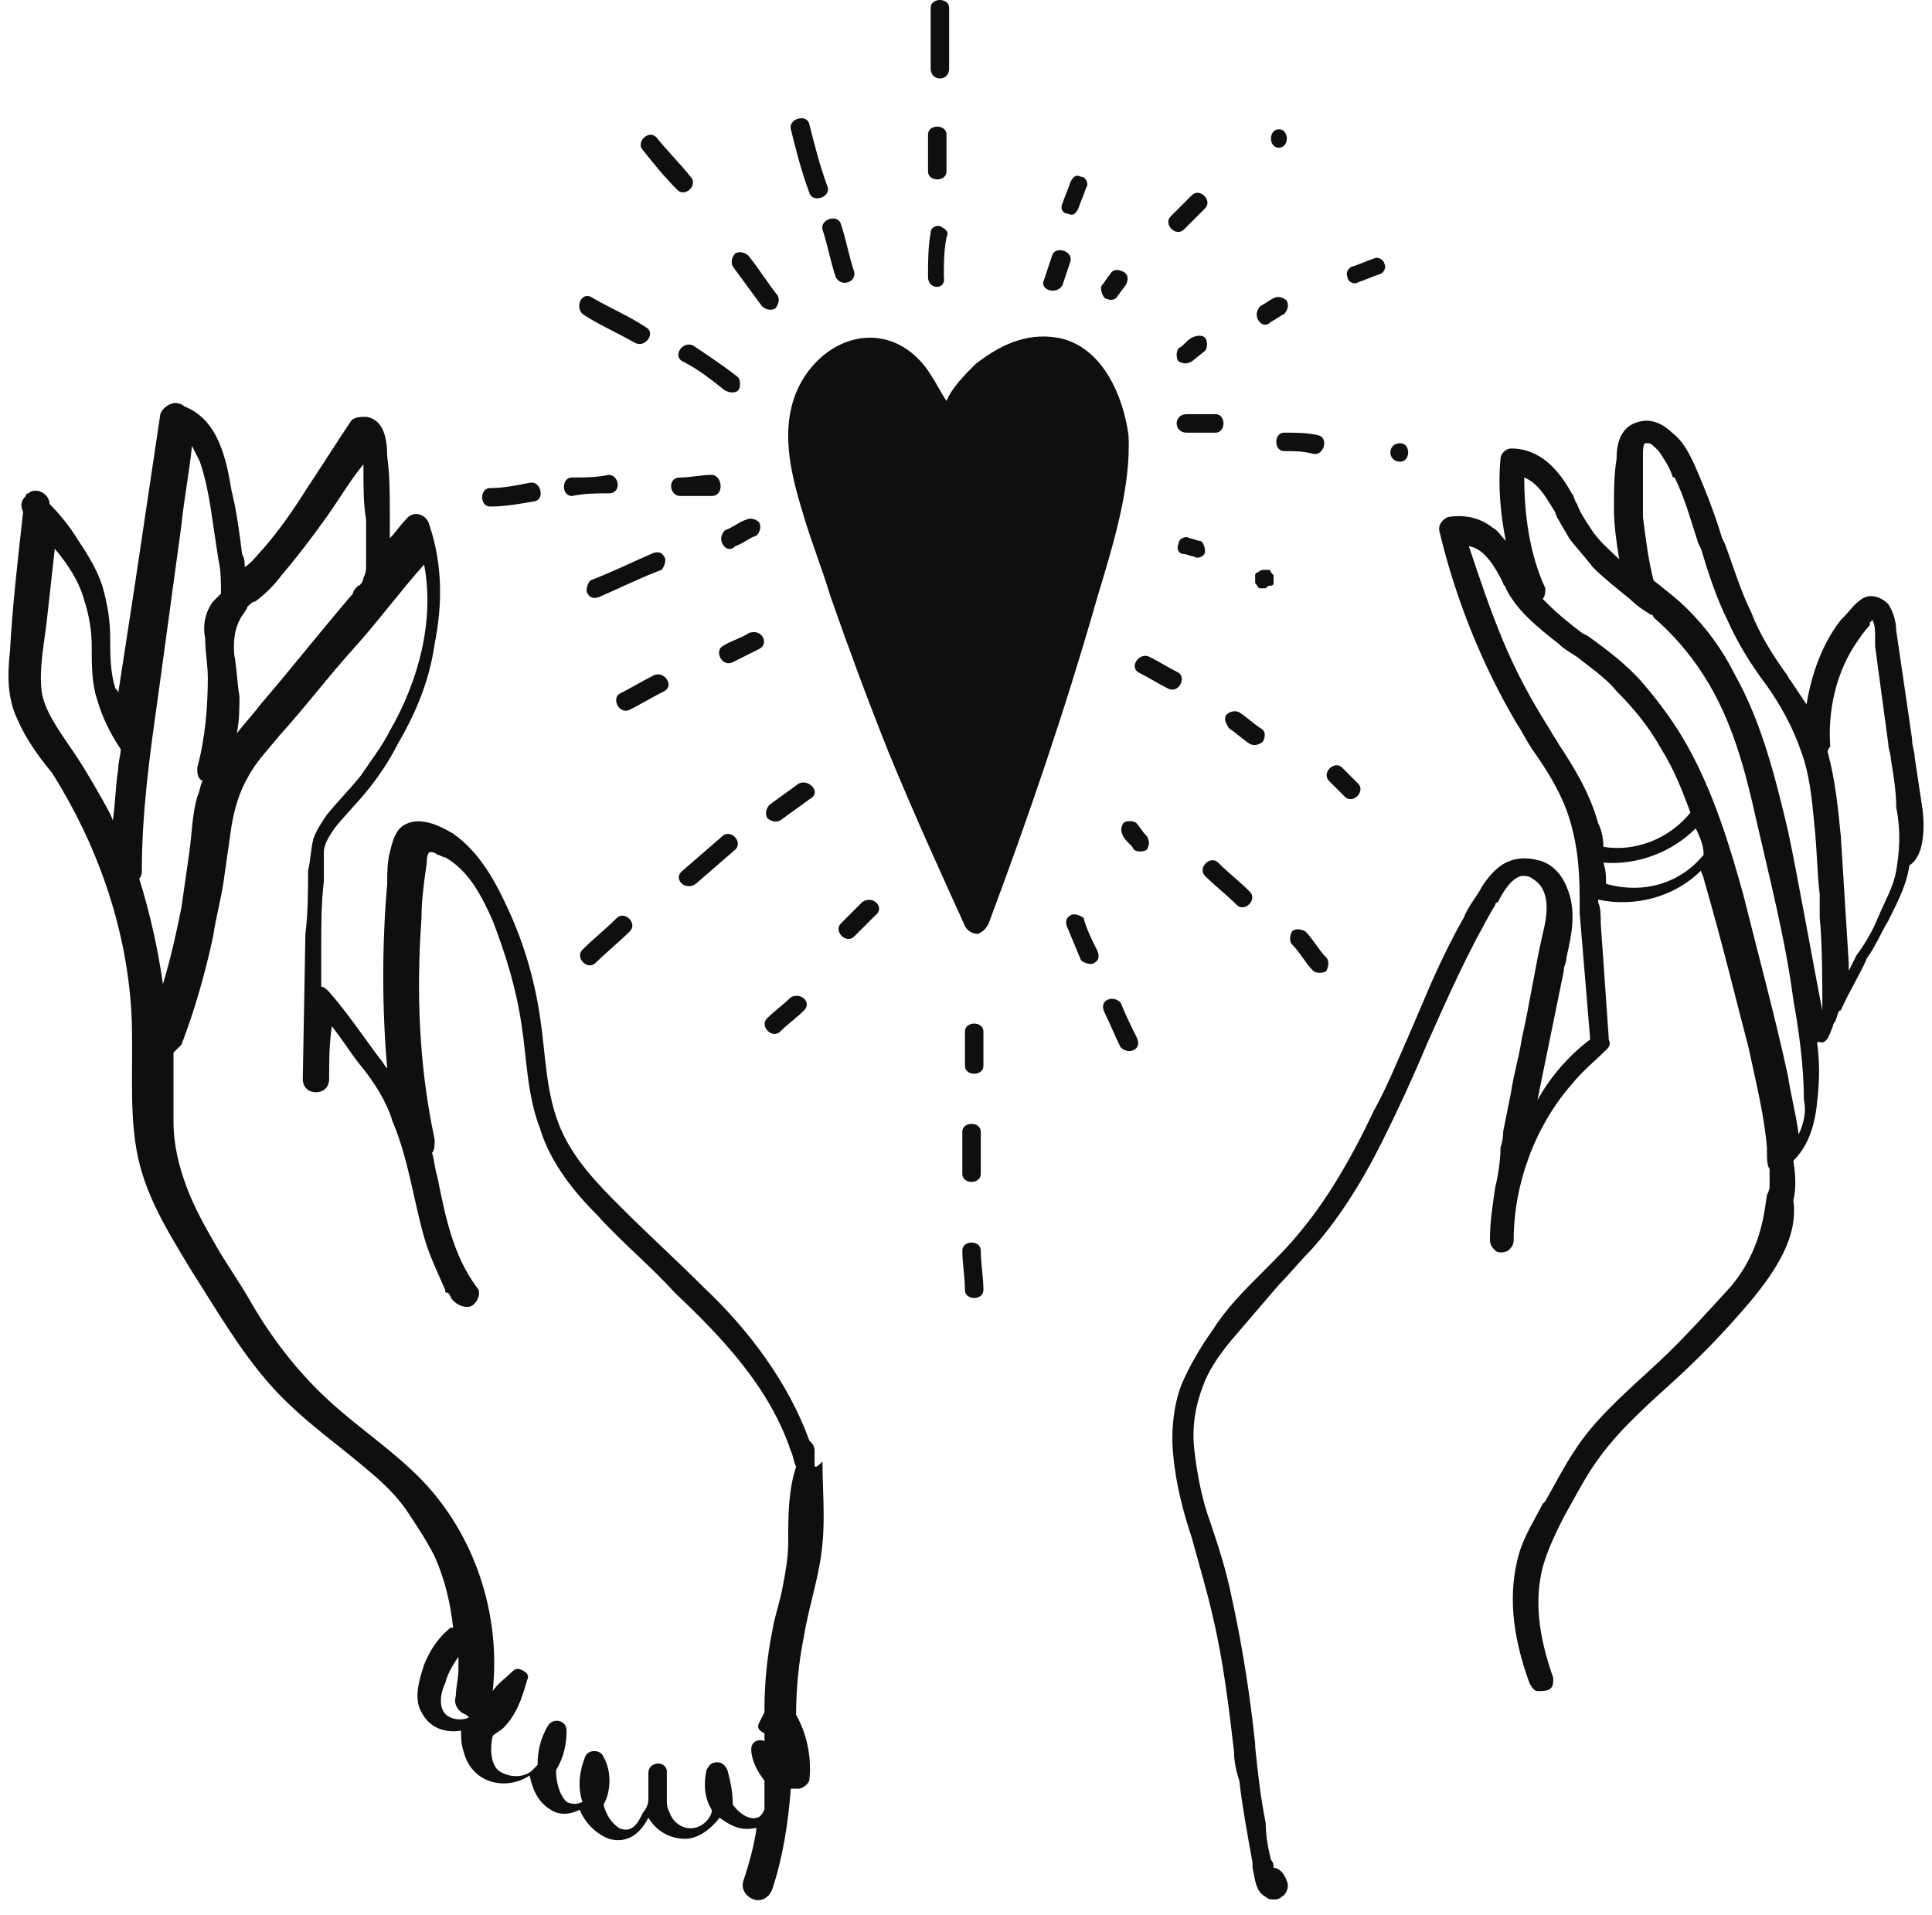 <svg width="114" height="113" viewBox="0 0 114 113" fill="none" xmlns="http://www.w3.org/2000/svg">
<path d="M48.065 86.396C48.065 86.24 48.065 86.24 48.065 86.084C48.065 85.929 48.065 85.773 48.065 85.617C48.065 85.306 47.91 85.15 47.754 84.995C46.508 81.57 44.173 78.457 41.527 75.966C39.971 74.409 38.258 72.853 36.702 71.296C35.3 69.895 33.744 68.338 32.965 66.314C32.187 64.291 32.187 62.111 31.876 60.088C31.564 57.908 30.942 55.729 30.008 53.705C29.229 51.993 28.295 50.281 26.739 49.191C25.96 48.724 24.715 48.101 23.781 48.724C23.314 49.035 23.158 49.658 23.003 50.281C22.847 50.903 22.847 51.526 22.847 52.149C22.536 55.729 22.536 59.465 22.847 63.045C22.691 62.89 22.536 62.578 22.38 62.423C21.446 61.178 20.512 59.776 19.422 58.531C19.267 58.376 19.111 58.22 18.955 58.22C18.955 57.441 18.955 56.663 18.955 55.885C18.955 54.639 18.955 53.238 19.111 51.993C19.111 51.37 19.111 50.903 19.111 50.281C19.111 49.814 19.422 49.347 19.734 48.88C20.356 48.101 21.135 47.323 21.757 46.545C22.38 45.766 23.003 44.832 23.47 43.898C24.559 42.03 25.338 40.162 25.649 37.983C26.116 35.648 26.116 33.313 25.338 30.978C25.182 30.355 24.404 30.044 23.937 30.667C23.625 30.978 23.314 31.445 23.003 31.756C23.003 31.289 23.003 30.822 23.003 30.355C23.003 29.266 23.003 28.02 22.847 26.931C22.847 25.997 22.691 24.751 21.602 24.596C21.29 24.596 20.823 24.596 20.668 24.907C19.734 26.308 18.955 27.553 18.021 28.954C17.243 30.2 16.465 31.289 15.531 32.379C15.219 32.69 14.908 33.157 14.441 33.469C14.441 33.157 14.441 33.002 14.285 32.69C14.13 31.445 13.974 30.2 13.663 28.954C13.351 27.086 12.884 24.751 10.861 23.973C10.861 23.973 10.705 23.817 10.549 23.817C10.238 23.662 9.615 23.973 9.46 24.44L7.903 34.87C7.592 36.893 7.28 38.917 6.969 40.941C6.969 40.785 6.969 40.785 6.813 40.629C6.502 39.695 6.502 38.606 6.502 37.672C6.502 36.582 6.346 35.648 6.035 34.558C5.724 33.624 5.257 32.846 4.634 31.912C4.167 31.134 3.544 30.355 2.922 29.733C2.922 29.266 2.454 28.954 2.143 28.954C1.988 28.954 1.832 28.954 1.676 29.11C1.521 29.11 1.52 29.266 1.52 29.266C1.209 29.577 1.209 29.888 1.365 30.2C1.053 33.002 0.742 35.648 0.586 38.45C0.431 39.851 0.431 41.252 1.053 42.497C1.52 43.587 2.299 44.677 3.077 45.611C5.724 49.814 7.436 54.639 7.747 59.621C7.903 62.423 7.592 65.225 8.059 67.871C8.526 70.518 9.927 72.697 11.328 75.032C12.729 77.211 13.974 79.391 15.686 81.414C17.399 83.438 19.422 84.839 21.29 86.396C22.224 87.174 23.158 87.952 23.937 89.042C24.559 89.976 25.182 90.91 25.649 91.844C26.272 93.245 26.583 94.646 26.739 96.047C26.739 96.047 26.739 96.047 26.583 96.047C25.805 96.67 25.338 97.448 25.026 98.227C24.715 99.16 24.404 100.25 24.871 101.029C25.338 101.963 26.272 102.274 27.206 102.118C27.206 102.585 27.206 102.897 27.361 103.364C27.828 105.232 29.852 105.699 31.253 104.765C31.409 105.543 31.72 106.321 32.498 106.788C32.965 107.1 33.588 107.1 34.211 106.788C34.522 107.567 35.145 108.189 35.923 108.501C37.013 108.812 37.791 108.189 38.258 107.255C38.725 108.034 39.504 108.501 40.438 108.501C41.216 108.501 41.994 107.878 42.461 107.255C43.084 107.722 43.706 108.034 44.485 107.878H44.641C44.485 108.968 44.173 110.057 43.862 110.991C43.706 111.458 44.018 111.925 44.485 112.081C44.952 112.237 45.419 111.925 45.575 111.458C46.197 109.59 46.508 107.567 46.664 105.543C46.82 105.543 46.975 105.543 47.131 105.543C47.287 105.543 47.598 105.387 47.754 105.076C47.91 103.675 47.598 102.274 46.975 101.184C46.975 99.627 47.131 98.071 47.443 96.514C47.754 94.646 48.377 92.934 48.532 91.066C48.688 89.509 48.532 87.797 48.532 86.24C48.065 86.707 48.065 86.551 48.065 86.396ZM6.969 45.455C6.813 46.389 6.813 47.323 6.658 48.413C6.502 47.946 6.191 47.479 6.035 47.167C5.412 46.078 4.79 44.988 4.011 43.898C3.389 42.964 2.61 41.875 2.455 40.785C2.299 39.384 2.61 37.983 2.766 36.582L3.233 32.379C4.011 33.313 4.634 34.247 4.945 35.337C5.257 36.271 5.412 37.205 5.412 38.139C5.412 39.228 5.412 40.318 5.724 41.252C6.035 42.342 6.502 43.276 7.125 44.21C7.125 44.521 6.969 44.988 6.969 45.455ZM13.818 38.606C13.663 36.582 14.597 36.115 14.597 35.804C14.752 35.648 14.908 35.492 15.064 35.492C15.686 35.025 16.153 34.558 16.62 33.936C17.554 32.846 18.488 31.601 19.267 30.511C20.045 29.421 20.668 28.332 21.446 27.398C21.446 27.553 21.446 27.709 21.446 27.865C21.446 28.799 21.446 29.733 21.602 30.667C21.602 31.601 21.602 32.379 21.602 33.313C21.602 33.624 21.602 33.78 21.446 34.091C21.446 34.247 21.29 34.558 21.135 34.558C20.979 34.714 20.823 34.87 20.823 35.025C18.955 37.205 17.243 39.384 15.375 41.563C14.908 42.186 14.441 42.653 13.974 43.276C14.13 42.497 14.13 41.719 14.13 41.096C13.974 40.162 13.974 39.384 13.818 38.606ZM8.214 51.837C8.37 51.682 8.37 51.526 8.37 51.37C8.37 47.946 8.837 44.521 9.304 41.252C9.771 37.827 10.238 34.403 10.705 30.978C10.861 29.421 11.172 27.865 11.328 26.308C11.483 26.619 11.639 26.931 11.795 27.242C12.106 28.176 12.262 28.954 12.417 29.888C12.573 30.978 12.729 31.912 12.884 33.002C13.04 33.624 13.04 34.403 13.04 35.025C12.884 35.181 12.729 35.337 12.573 35.492C12.106 36.115 11.95 36.893 12.106 37.672C12.106 38.45 12.262 39.228 12.262 40.007C12.262 41.719 12.106 43.587 11.639 45.299C11.639 45.611 11.639 45.922 11.95 46.078C11.795 46.389 11.795 46.7 11.639 47.012C11.328 48.101 11.328 49.191 11.172 50.281C11.016 51.37 10.861 52.46 10.705 53.55C10.394 55.106 10.082 56.508 9.615 58.064C9.304 55.885 8.837 53.861 8.214 51.837ZM27.673 101.34C27.361 101.495 26.894 101.495 26.583 101.34C25.805 101.028 25.96 99.939 26.272 99.316C26.427 98.694 26.739 98.227 27.05 97.76C27.05 98.071 27.05 98.227 27.05 98.538C27.05 99.005 26.894 99.627 26.894 100.095C26.739 100.562 27.05 101.029 27.517 101.184C27.517 101.184 27.517 101.184 27.673 101.34ZM46.508 91.066C46.508 91.844 46.353 92.778 46.197 93.556C46.041 94.49 45.73 95.269 45.575 96.203C45.263 97.76 45.108 99.316 45.108 100.873V101.029L44.796 101.651C44.641 101.963 44.796 102.118 45.108 102.274C45.108 102.43 45.108 102.585 45.108 102.741C44.796 102.585 44.329 102.741 44.329 103.208C44.329 103.831 44.641 104.453 45.108 105.076C45.108 105.076 45.108 105.076 45.108 105.232C45.108 105.543 45.108 105.854 45.108 106.166C45.108 106.321 45.108 106.477 45.108 106.788C44.952 107.1 44.796 107.255 44.641 107.255C44.173 107.411 43.551 106.944 43.239 106.477C43.239 105.699 43.084 105.076 42.928 104.453C42.773 104.142 42.617 103.986 42.306 103.986C41.994 103.986 41.839 104.142 41.683 104.453C41.527 105.232 41.527 106.01 41.994 106.788V106.944C41.839 107.411 41.371 107.878 40.749 107.878C40.126 107.878 39.659 107.411 39.504 106.944C39.348 106.633 39.348 106.477 39.348 106.166C39.348 105.543 39.348 105.076 39.348 104.453C39.192 103.831 38.258 103.986 38.258 104.609C38.258 105.076 38.258 105.699 38.258 106.166C38.258 106.477 38.102 106.788 37.947 106.944C37.636 107.567 37.324 108.189 36.546 107.878C36.079 107.567 35.767 107.1 35.612 106.477C36.079 105.699 36.079 104.453 35.612 103.675C35.456 103.208 34.678 103.208 34.522 103.675C34.211 104.453 34.055 105.387 34.367 106.321C34.055 106.477 33.744 106.477 33.432 106.321C32.965 105.854 32.81 105.076 32.81 104.453C33.277 103.675 33.432 102.897 33.432 102.118C33.432 101.495 32.654 101.34 32.343 101.807C31.876 102.585 31.72 103.364 31.72 104.142C31.564 104.298 31.564 104.298 31.409 104.453C30.942 104.92 30.008 104.92 29.385 104.453C28.918 103.986 28.918 103.052 29.074 102.43C29.229 102.274 29.541 102.118 29.696 101.963C30.475 101.184 30.786 100.25 31.097 99.16C31.253 98.849 31.097 98.694 30.786 98.538C30.475 98.382 30.319 98.538 30.163 98.694C29.852 99.005 29.385 99.316 29.074 99.783C29.541 95.424 28.14 90.91 25.182 87.641C23.47 85.773 21.29 84.372 19.422 82.66C17.554 80.947 15.998 78.924 14.752 76.744C14.13 75.655 13.351 74.565 12.729 73.475C12.106 72.386 11.483 71.296 11.016 70.051C10.549 68.805 10.238 67.56 10.238 66.159C10.238 64.758 10.238 63.513 10.238 62.111C10.394 61.956 10.549 61.8 10.705 61.645C11.483 59.621 12.106 57.441 12.573 55.262C12.729 54.172 13.04 53.083 13.196 51.993C13.351 50.903 13.507 49.814 13.663 48.724C13.818 47.79 14.13 46.7 14.597 45.922C15.064 44.988 15.842 44.21 16.465 43.431C18.021 41.719 19.422 39.851 20.979 38.139C22.38 36.582 23.625 34.87 25.026 33.313C25.649 36.582 24.715 40.162 23.003 43.12C22.536 44.054 21.913 44.832 21.29 45.766C20.668 46.545 19.889 47.323 19.267 48.101C18.955 48.568 18.644 49.035 18.488 49.502C18.333 50.125 18.333 50.748 18.177 51.37C18.177 52.616 18.177 53.861 18.021 55.106L17.866 63.668C17.866 64.135 18.177 64.447 18.644 64.447C19.111 64.447 19.422 64.135 19.422 63.668C19.422 62.578 19.422 61.645 19.578 60.555C20.201 61.333 20.668 62.111 21.29 62.89C22.069 63.824 22.847 65.069 23.158 66.159C24.092 68.338 24.404 70.829 25.026 73.008C25.338 74.098 25.805 75.032 26.272 76.122C26.272 76.277 26.272 76.277 26.427 76.277C26.583 76.433 26.583 76.589 26.739 76.744C27.05 77.056 27.517 77.211 27.828 77.056C28.14 76.9 28.451 76.277 28.14 75.966C26.739 74.098 26.272 71.763 25.805 69.428C25.649 68.961 25.649 68.494 25.493 68.027C25.649 67.871 25.649 67.56 25.649 67.249C24.715 62.89 24.559 58.531 24.871 54.172C24.871 53.083 25.026 51.993 25.182 50.903C25.182 50.748 25.182 50.436 25.338 50.281C25.493 50.281 25.649 50.281 25.805 50.436C25.96 50.436 26.116 50.592 26.272 50.592C27.673 51.37 28.451 52.927 29.074 54.328C29.852 56.352 30.475 58.376 30.786 60.555C31.097 62.578 31.097 64.602 31.876 66.626C32.498 68.65 33.899 70.362 35.3 71.763C36.701 73.32 38.414 74.721 39.815 76.277C42.617 78.924 45.419 81.881 46.664 85.617C46.82 85.929 46.82 86.24 46.975 86.551C46.508 87.952 46.508 89.509 46.508 91.066ZM64.722 35.337C62.854 41.875 60.674 48.257 58.339 54.484C58.184 54.795 58.028 54.951 57.717 55.106C57.405 55.106 57.094 54.951 56.938 54.639C55.382 51.215 53.825 47.79 52.424 44.365C51.179 41.252 50.089 38.294 48.999 35.181C48.532 33.624 47.91 32.068 47.443 30.511C46.975 28.954 46.508 27.398 46.508 25.685C46.508 24.128 46.975 22.727 47.91 21.638C48.688 20.704 49.933 19.925 51.334 19.925C52.891 19.925 54.136 20.86 54.915 22.105C55.226 22.572 55.537 23.195 55.849 23.662C56.16 22.883 56.938 22.105 57.561 21.482C58.962 20.392 60.519 19.614 62.387 19.925C65.033 20.392 66.278 23.35 66.59 25.685C66.745 28.799 65.656 32.223 64.722 35.337ZM54.915 4.047V0.467C54.915 -0.156 56.004 -0.156 56.004 0.467V4.047C56.004 4.826 54.915 4.826 54.915 4.047ZM54.759 10.118V7.939C54.759 7.316 55.849 7.316 55.849 7.939V10.118C55.849 10.741 54.759 10.741 54.759 10.118ZM54.759 16.345C54.759 15.411 54.759 14.633 54.915 13.699C54.915 13.387 55.382 13.232 55.537 13.387C55.849 13.543 56.004 13.699 55.849 14.01C55.693 14.789 55.693 15.567 55.693 16.345C55.849 17.123 54.759 17.123 54.759 16.345ZM46.664 7.628C46.508 7.005 47.598 6.694 47.754 7.316C48.065 8.562 48.377 9.807 48.844 11.052C48.999 11.675 47.91 11.986 47.754 11.364C47.287 10.118 46.975 8.873 46.664 7.628ZM49.622 13.232C49.933 14.166 50.089 15.1 50.4 16.034C50.556 16.657 49.622 16.968 49.31 16.345C48.999 15.411 48.843 14.477 48.532 13.543C48.377 12.92 49.466 12.609 49.622 13.232ZM37.947 8.873C37.48 8.406 38.258 7.628 38.725 8.095C39.348 8.873 40.126 9.651 40.749 10.43C41.216 10.897 40.438 11.675 39.971 11.208C39.192 10.43 38.569 9.651 37.947 8.873ZM43.239 15.723C43.084 15.411 43.239 15.1 43.395 14.944C43.706 14.788 44.018 14.944 44.173 15.1C44.796 15.878 45.263 16.657 45.886 17.435C46.041 17.746 45.886 18.058 45.73 18.213C45.419 18.369 45.108 18.213 44.952 18.058L43.239 15.723ZM34.989 17.59C36.079 18.213 37.169 18.68 38.102 19.303C38.725 19.614 38.102 20.548 37.48 20.237C36.39 19.614 35.3 19.147 34.367 18.524C33.899 18.058 34.366 17.123 34.989 17.59ZM40.904 20.392C41.839 21.015 42.773 21.638 43.551 22.261C43.706 22.416 43.706 22.883 43.551 23.039C43.395 23.195 43.084 23.195 42.773 23.039C41.994 22.416 41.216 21.794 40.282 21.326C39.659 21.015 40.282 20.081 40.904 20.392ZM28.918 28.799C29.696 28.799 30.475 28.643 31.253 28.487C31.876 28.332 32.187 29.421 31.564 29.577C30.63 29.733 29.852 29.888 28.918 29.888C28.295 29.888 28.295 28.799 28.918 28.799ZM33.744 28.176C34.522 28.176 35.145 28.176 35.923 28.02C36.546 28.02 36.702 29.11 35.923 29.11C35.145 29.11 34.522 29.11 33.744 29.266C33.121 29.266 33.121 28.176 33.744 28.176ZM41.994 29.266C41.371 29.266 40.749 29.266 40.126 29.266C39.504 29.266 39.348 28.176 40.126 28.176C40.749 28.176 41.371 28.02 41.994 28.02C42.617 28.02 42.773 29.266 41.994 29.266ZM34.678 35.025C34.522 34.87 34.678 34.403 34.833 34.247C36.079 33.78 37.324 33.157 38.414 32.69C38.725 32.535 39.036 32.535 39.192 32.846C39.348 33.002 39.192 33.469 39.036 33.624C37.791 34.091 36.546 34.714 35.456 35.181C35.145 35.337 34.833 35.337 34.678 35.025ZM42.617 32.068C42.461 31.756 42.617 31.445 42.773 31.289C43.239 31.134 43.551 30.822 44.018 30.667C44.329 30.511 44.641 30.667 44.796 30.822C44.952 31.134 44.796 31.445 44.641 31.601C44.173 31.756 43.862 32.068 43.395 32.223C43.084 32.535 42.773 32.379 42.617 32.068ZM39.192 40.785C38.569 41.096 37.791 41.563 37.169 41.875C36.546 42.186 36.079 41.252 36.546 40.941C37.169 40.629 37.947 40.162 38.569 39.851C39.192 39.54 39.815 40.474 39.192 40.785ZM44.796 38.294L43.239 39.073C42.617 39.384 42.15 38.45 42.617 38.139C43.084 37.827 43.706 37.672 44.173 37.36C44.952 37.049 45.419 37.983 44.796 38.294ZM34.367 56.041C34.989 55.418 35.767 54.795 36.39 54.172C36.857 53.706 37.636 54.484 37.169 54.951C36.546 55.574 35.767 56.196 35.145 56.819C34.678 57.286 33.899 56.508 34.367 56.041ZM40.282 51.37L42.617 49.347C43.084 48.88 43.862 49.658 43.395 50.125L41.06 52.149C40.438 52.616 39.659 51.837 40.282 51.37ZM47.754 47.167C47.131 47.634 46.664 47.946 46.041 48.413C45.73 48.568 45.419 48.413 45.263 48.257C45.108 47.946 45.263 47.634 45.419 47.479C46.041 47.012 46.508 46.7 47.131 46.233C47.443 46.078 47.754 46.233 47.91 46.389C48.221 46.7 48.065 47.012 47.754 47.167ZM51.646 54.017C51.179 54.484 50.867 54.795 50.4 55.262C49.933 55.729 49.155 54.951 49.622 54.484L50.867 53.238C51.49 52.771 52.268 53.55 51.646 54.017ZM47.443 59.621C46.975 60.088 46.509 60.399 46.041 60.866C45.575 61.333 44.796 60.555 45.263 60.088C45.73 59.621 46.197 59.309 46.664 58.843C47.287 58.531 47.91 59.154 47.443 59.621ZM58.028 60.866V62.89C58.028 63.513 56.938 63.513 56.938 62.89V60.866C56.938 60.243 58.028 60.243 58.028 60.866ZM56.783 69.272V66.781C56.783 66.159 57.872 66.159 57.872 66.781V69.272C57.872 69.895 56.783 69.895 56.783 69.272ZM57.872 73.787C57.872 74.565 58.028 75.343 58.028 76.122C58.028 76.744 56.938 76.744 56.938 76.122C56.938 75.343 56.783 74.565 56.783 73.787C56.783 73.164 57.872 73.164 57.872 73.787ZM61.608 16.501C61.764 16.034 61.92 15.567 62.075 15.1C62.231 14.477 63.321 14.789 63.165 15.411C63.009 15.878 62.854 16.345 62.698 16.812C62.387 17.435 61.297 17.123 61.608 16.501ZM62.698 11.986C62.854 11.519 63.009 11.208 63.165 10.741C63.321 10.43 63.476 10.274 63.788 10.43C64.099 10.43 64.255 10.897 64.099 11.052C63.943 11.519 63.788 11.831 63.632 12.298C63.476 12.609 63.321 12.765 63.009 12.609C62.698 12.609 62.542 12.298 62.698 11.986ZM65.033 16.812C65.189 16.657 65.344 16.345 65.5 16.189C65.656 15.878 65.967 15.878 66.278 16.034C66.59 16.189 66.59 16.501 66.434 16.812L65.967 17.435C65.811 17.746 65.5 17.746 65.189 17.59C65.033 17.435 64.877 16.968 65.033 16.812ZM69.08 12.765L70.326 11.519C70.793 11.052 71.571 11.831 71.104 12.298L69.859 13.543C69.392 14.01 68.613 13.232 69.08 12.765ZM75.463 7.628C76.085 7.628 76.085 8.717 75.463 8.717C74.84 8.717 74.84 7.628 75.463 7.628ZM71.104 19.925C71.26 20.081 71.26 20.548 71.104 20.704L70.326 21.326C70.014 21.482 69.859 21.482 69.547 21.326C69.392 21.171 69.392 20.704 69.547 20.548C69.859 20.392 70.014 20.081 70.326 19.925C70.637 19.77 70.948 19.77 71.104 19.925ZM74.217 18.836C74.062 18.524 74.217 18.213 74.373 18.058C74.684 17.902 74.84 17.746 75.151 17.59C75.463 17.435 75.774 17.59 75.93 17.746C76.085 18.058 75.93 18.369 75.774 18.524C75.463 18.68 75.307 18.836 74.996 18.991C74.684 19.303 74.373 19.147 74.217 18.836ZM79.51 16.345C79.355 16.034 79.666 15.723 79.822 15.723C80.288 15.567 80.6 15.411 81.067 15.255C81.378 15.1 81.689 15.411 81.689 15.567C81.845 15.878 81.534 16.189 81.378 16.189C80.911 16.345 80.6 16.501 80.133 16.657C79.977 16.812 79.51 16.657 79.51 16.345ZM70.014 24.44H71.727C72.349 24.44 72.349 25.529 71.727 25.529H70.014C69.236 25.529 69.236 24.44 70.014 24.44ZM75.774 25.529C76.397 25.529 77.175 25.529 77.798 25.685C78.421 25.841 78.109 26.931 77.486 26.775C76.864 26.619 76.397 26.619 75.774 26.619C75.151 26.619 75.151 25.529 75.774 25.529ZM82.624 26.152C83.246 26.152 83.246 27.242 82.624 27.242C81.845 27.242 81.845 26.152 82.624 26.152ZM71.104 32.535C71.104 32.846 70.637 33.002 70.481 32.846C70.326 32.846 70.014 32.69 69.859 32.69C69.547 32.69 69.392 32.379 69.547 32.068C69.547 31.756 70.014 31.601 70.17 31.756C70.326 31.756 70.637 31.912 70.793 31.912C70.948 31.912 71.104 32.223 71.104 32.535ZM74.062 34.403C74.062 34.247 74.062 34.247 74.062 34.091V33.936C74.062 33.936 74.062 33.78 74.217 33.78C74.373 33.624 74.529 33.624 74.529 33.624H74.684H74.84C74.996 33.624 74.996 33.78 74.996 33.78L75.151 33.936C75.151 34.091 75.151 34.247 75.151 34.247V34.403C75.151 34.403 75.151 34.558 74.996 34.558C74.84 34.558 74.84 34.558 74.684 34.714H74.529H74.373C74.217 34.714 74.217 34.558 74.062 34.403ZM68.925 40.629C68.302 40.318 67.835 40.007 67.212 39.695C66.59 39.384 67.212 38.45 67.835 38.761C68.458 39.073 68.925 39.384 69.547 39.695C70.014 40.007 69.547 40.941 68.925 40.629ZM72.349 42.186C72.505 42.03 72.816 41.875 73.128 42.03C73.595 42.342 73.906 42.653 74.373 42.964C74.684 43.12 74.684 43.431 74.529 43.743C74.373 43.898 74.062 44.054 73.75 43.898C73.283 43.587 72.972 43.276 72.505 42.964C72.349 42.653 72.194 42.497 72.349 42.186ZM78.421 46.078C77.954 45.611 78.732 44.832 79.199 45.299C79.51 45.611 79.822 45.922 80.133 46.233C80.6 46.7 79.822 47.479 79.355 47.012C79.043 46.7 78.732 46.389 78.421 46.078ZM67.679 49.347C67.835 49.658 67.835 49.814 67.679 50.125C67.524 50.281 67.057 50.281 66.901 50.125C66.745 49.814 66.434 49.658 66.278 49.347C66.123 49.035 66.123 48.88 66.278 48.568C66.434 48.413 66.901 48.413 67.057 48.568C67.212 48.724 67.368 49.035 67.679 49.347ZM71.104 51.682C70.637 51.215 71.415 50.436 71.882 50.903C72.505 51.526 73.128 51.993 73.75 52.616C74.217 53.083 73.439 53.861 72.972 53.394C72.349 52.771 71.727 52.304 71.104 51.682ZM77.019 54.951C77.487 55.418 77.798 56.041 78.265 56.508C78.42 56.663 78.42 56.974 78.265 57.286C78.109 57.441 77.642 57.441 77.486 57.286C77.019 56.819 76.708 56.196 76.241 55.729C76.085 55.574 76.085 55.262 76.241 54.951C76.397 54.795 76.708 54.795 77.019 54.951ZM64.722 56.041C64.877 56.352 64.877 56.663 64.566 56.819C64.41 56.974 63.943 56.819 63.788 56.663L63.009 54.795C62.854 54.484 62.854 54.172 63.165 54.017C63.321 53.861 63.788 54.017 63.943 54.172C64.099 54.795 64.41 55.418 64.722 56.041ZM67.057 61.178C67.212 61.489 67.212 61.8 66.901 61.956C66.59 62.111 66.278 61.956 66.123 61.8C65.811 61.178 65.5 60.399 65.189 59.776C65.033 59.465 65.033 59.154 65.344 58.998C65.656 58.843 65.967 58.998 66.123 59.154C66.434 59.932 66.745 60.555 67.057 61.178ZM113.446 47.79C113.29 46.7 113.134 45.766 112.979 44.677C112.979 44.365 112.823 44.054 112.823 43.587L111.889 37.205C111.889 36.738 111.733 36.115 111.422 35.648C110.955 35.181 110.332 35.025 109.865 35.337C109.398 35.648 109.087 36.115 108.776 36.426L108.62 36.582C107.53 37.983 106.908 39.695 106.596 41.563C106.285 41.096 105.974 40.629 105.662 40.162C105.507 40.007 105.507 39.851 105.351 39.695C104.573 38.606 103.794 37.36 103.327 36.115C102.705 34.87 102.238 33.313 101.771 32.068L101.615 31.756C101.148 30.2 100.525 28.643 99.903 27.242C99.591 26.619 99.28 25.997 98.657 25.529C98.346 25.218 97.568 24.596 96.634 24.907C95.544 25.218 95.388 26.308 95.388 27.086C95.233 28.02 95.233 28.954 95.233 30.044C95.233 30.978 95.388 32.068 95.544 33.002C95.077 32.535 94.299 31.912 93.832 31.134C93.52 30.667 93.209 30.2 93.053 29.733C92.898 29.577 92.898 29.266 92.742 29.11C91.964 27.709 90.874 26.464 89.162 26.464C88.85 26.464 88.539 26.775 88.539 27.086C88.383 28.643 88.539 30.355 88.85 31.912C88.539 31.601 88.383 31.289 88.072 31.134C87.293 30.511 86.359 30.355 85.425 30.511C85.114 30.667 84.803 30.978 84.959 31.445C85.892 35.337 87.449 39.228 89.473 42.653C89.784 43.12 90.096 43.743 90.407 44.21C91.185 45.299 91.964 46.545 92.431 47.79C93.053 49.502 93.209 51.215 93.209 52.927C93.209 53.238 93.209 53.55 93.209 53.861L93.832 61.333C92.586 62.267 91.497 63.513 90.718 64.913L92.275 57.286C92.275 56.974 92.431 56.819 92.431 56.508C92.742 55.106 93.053 53.705 92.431 52.304C92.119 51.526 91.497 50.903 90.718 50.748C90.096 50.592 89.473 50.592 88.85 50.903C88.228 51.215 87.76 51.837 87.449 52.304C87.138 52.927 86.671 53.394 86.359 54.172C85.737 55.262 85.114 56.508 84.492 57.908C84.025 58.998 83.558 60.088 83.091 61.178C82.468 62.578 81.845 64.135 81.067 65.536C79.666 68.494 78.265 70.829 76.708 72.697C76.085 73.475 75.307 74.254 74.529 75.032C73.439 76.122 72.349 77.211 71.571 78.457C70.793 79.546 70.17 80.636 69.703 81.726C69.236 82.971 69.08 84.528 69.236 85.929C69.392 87.641 69.859 89.353 70.326 90.754C70.793 92.467 71.26 94.023 71.571 95.424C72.194 98.071 72.505 100.717 72.816 103.364C72.816 103.986 72.972 104.609 73.128 105.076C73.283 106.477 73.595 108.189 73.906 109.902C73.906 110.057 73.906 110.057 73.906 110.213C74.062 110.836 74.062 111.614 74.684 111.925C74.84 112.081 74.996 112.081 75.151 112.081C75.307 112.081 75.463 112.081 75.618 111.925C75.93 111.77 76.085 111.303 75.93 110.991C75.774 110.524 75.463 110.213 75.151 110.213C75.151 110.057 75.151 109.902 74.996 109.746C74.84 109.123 74.684 108.345 74.684 107.567C74.373 106.01 74.217 104.609 74.062 103.052V102.897C73.75 99.939 73.283 96.981 72.661 94.179C72.349 92.622 71.882 91.221 71.415 89.82C70.948 88.575 70.637 87.018 70.481 85.617C70.326 84.372 70.481 83.127 70.948 81.881C71.26 80.947 71.882 80.013 72.661 79.079C73.595 77.99 74.529 76.9 75.463 75.81C76.085 75.188 76.708 74.409 77.331 73.787C78.887 72.074 80.288 69.895 81.534 67.404C82.468 65.536 83.402 63.513 84.18 61.645C85.425 58.843 86.671 56.041 88.228 53.394C88.228 53.394 88.228 53.238 88.383 53.238C88.695 52.616 89.162 51.837 89.784 51.682C89.94 51.682 90.251 51.682 90.407 51.837C91.497 52.46 91.341 53.861 91.03 55.106C90.563 57.13 90.251 59.309 89.784 61.333C89.629 62.423 89.317 63.357 89.162 64.447L88.695 66.781C88.695 66.937 88.695 67.249 88.539 67.716C88.539 68.494 88.383 69.428 88.228 70.051C88.072 71.14 87.916 72.074 87.916 73.164C87.916 73.475 88.072 73.631 88.228 73.787C88.383 73.942 88.695 73.942 89.006 73.787C89.162 73.631 89.317 73.475 89.317 73.164C89.317 69.895 90.563 66.47 92.742 63.98C93.365 63.201 94.143 62.578 94.766 61.956C94.921 61.8 95.077 61.645 94.921 61.333V61.178L94.454 54.484C94.454 54.017 94.454 53.55 94.299 53.238V53.083C96.478 53.55 98.813 52.927 100.37 51.37C100.37 51.526 100.525 51.682 100.525 51.837C101.615 55.574 102.393 58.843 103.172 61.8C103.639 63.98 104.106 65.847 104.261 67.716V67.871C104.261 68.338 104.261 68.805 104.417 68.961C104.417 69.428 104.417 69.739 104.417 70.051C104.417 70.051 104.417 70.206 104.261 70.518C104.106 71.452 103.95 73.787 102.082 75.966C100.37 77.834 98.969 79.391 97.412 80.792C95.544 82.504 93.987 83.905 92.898 85.617C92.275 86.551 91.808 87.485 91.185 88.575L91.03 88.731C90.563 89.665 89.94 90.599 89.629 91.688C89.006 93.868 89.162 96.359 90.251 99.316C90.407 99.627 90.563 99.783 90.718 99.783C91.03 99.783 91.341 99.783 91.497 99.627C91.652 99.472 91.652 99.316 91.652 99.005C90.718 96.359 90.563 94.335 91.03 92.467C91.341 91.377 91.808 90.443 92.275 89.509C92.898 88.419 93.365 87.485 93.987 86.551C95.233 84.683 96.789 83.282 98.502 81.726C100.058 80.325 101.615 78.768 103.327 76.744C104.728 75.032 106.129 73.008 105.818 70.829C105.974 70.206 105.974 69.428 105.818 68.494C106.596 67.716 107.063 66.626 107.219 65.069C107.375 63.668 107.375 62.734 107.219 61.489H107.375C107.842 61.645 107.997 60.866 108.153 60.555C108.153 60.555 108.153 60.399 108.309 60.243C108.464 59.776 108.464 59.621 108.62 59.621C109.087 58.531 109.71 57.597 110.177 56.508C110.644 55.885 110.955 55.106 111.422 54.328C112.045 53.083 112.512 52.149 112.667 51.059C113.446 50.592 113.601 49.191 113.446 47.79ZM94.299 48.568C93.832 46.856 92.898 45.299 91.964 43.898C91.808 43.587 91.652 43.431 91.497 43.12C90.407 41.408 89.473 39.695 88.695 37.827C87.916 35.959 87.293 34.091 86.671 32.223C87.605 32.379 88.228 33.469 88.695 34.403C88.695 34.558 88.85 34.558 88.85 34.714C89.473 35.959 90.563 36.893 91.964 37.983C92.275 38.294 92.586 38.45 93.053 38.761C93.832 39.384 94.766 40.007 95.388 40.785C96.322 41.719 97.256 42.809 98.035 44.21C98.813 45.455 99.28 46.7 99.747 47.946C98.502 49.502 96.478 50.281 94.61 49.969C94.61 49.347 94.454 48.88 94.299 48.568ZM100.525 50.436C99.124 52.149 96.945 52.771 94.766 52.149C94.766 51.682 94.766 51.37 94.61 50.903C96.634 51.059 98.657 50.281 100.058 48.88C100.37 49.502 100.525 49.969 100.525 50.436C100.681 50.436 100.681 50.436 100.525 50.436ZM106.129 66.937C105.974 65.692 105.662 64.602 105.507 63.513C104.728 59.932 103.794 56.508 102.86 52.771C102.082 49.969 101.148 46.856 99.591 44.054C98.813 42.653 97.879 41.408 96.945 40.318C96.011 39.228 94.766 38.294 93.676 37.516L93.365 37.36C92.742 36.893 91.964 36.271 91.341 35.648C91.185 35.492 91.185 35.492 91.03 35.337C91.185 35.181 91.185 34.87 91.185 34.714C90.251 32.69 89.94 30.355 89.94 28.176C90.718 28.487 91.185 29.266 91.652 30.044C91.808 30.2 91.808 30.511 91.964 30.667C92.119 30.978 92.431 31.445 92.586 31.756C93.053 32.379 93.52 32.846 93.987 33.469C94.61 34.091 95.388 34.714 96.167 35.337C96.322 35.492 96.634 35.804 97.412 36.271C97.568 36.271 97.568 36.426 97.568 36.426C98.657 37.36 99.747 38.606 100.525 39.851C102.238 42.497 103.016 45.611 103.639 48.413C104.417 51.837 105.351 55.418 105.818 58.998C106.129 60.711 106.441 62.89 106.441 64.913C106.596 65.536 106.441 66.315 106.129 66.937ZM107.53 59.621C107.063 57.286 106.129 51.993 105.507 49.035C104.728 45.766 103.95 42.653 102.393 39.851C101.615 38.294 100.681 37.049 99.591 35.959C98.969 35.337 98.346 34.87 97.568 34.247C97.256 33.002 97.101 31.756 96.945 30.511C96.945 29.733 96.945 28.954 96.945 28.02C96.945 27.709 96.945 27.242 96.945 26.931V26.775C96.945 26.619 96.945 26.152 97.101 26.152H97.256C97.412 26.152 97.568 26.308 97.879 26.619C98.19 27.086 98.502 27.553 98.657 28.02C98.657 28.02 98.657 28.176 98.813 28.176C99.436 29.421 99.747 30.667 100.214 32.068L100.37 32.379C100.837 33.936 101.304 35.337 101.926 36.582C102.549 37.983 103.327 39.228 104.261 40.474C105.04 41.563 105.818 42.964 106.285 44.365C106.752 45.611 106.908 47.012 107.063 48.724C107.219 50.125 107.219 51.526 107.375 52.771C107.375 53.238 107.375 53.706 107.375 54.172C107.53 55.574 107.53 58.22 107.53 59.621ZM111.889 51.37C111.733 52.304 111.266 53.083 110.799 54.172C110.488 54.951 110.021 55.729 109.554 56.352C109.398 56.663 109.243 56.974 109.087 57.286V56.819C108.931 54.328 108.776 51.837 108.62 49.347C108.464 47.79 108.309 46.078 107.842 44.365C107.842 44.21 107.997 44.054 107.997 44.054C107.842 42.03 108.309 39.851 109.398 38.139C109.71 37.672 110.021 37.205 110.332 36.893C110.332 36.893 110.332 36.893 110.332 36.738L110.488 36.582C110.644 36.893 110.644 37.205 110.644 37.672C110.644 37.827 110.644 37.983 110.644 38.139L111.422 43.898C111.422 44.21 111.578 44.521 111.578 44.832C111.733 45.766 111.889 46.7 111.889 47.634C112.2 49.191 112.045 50.436 111.889 51.37Z" fill="#0E0F0F"/>
</svg>
